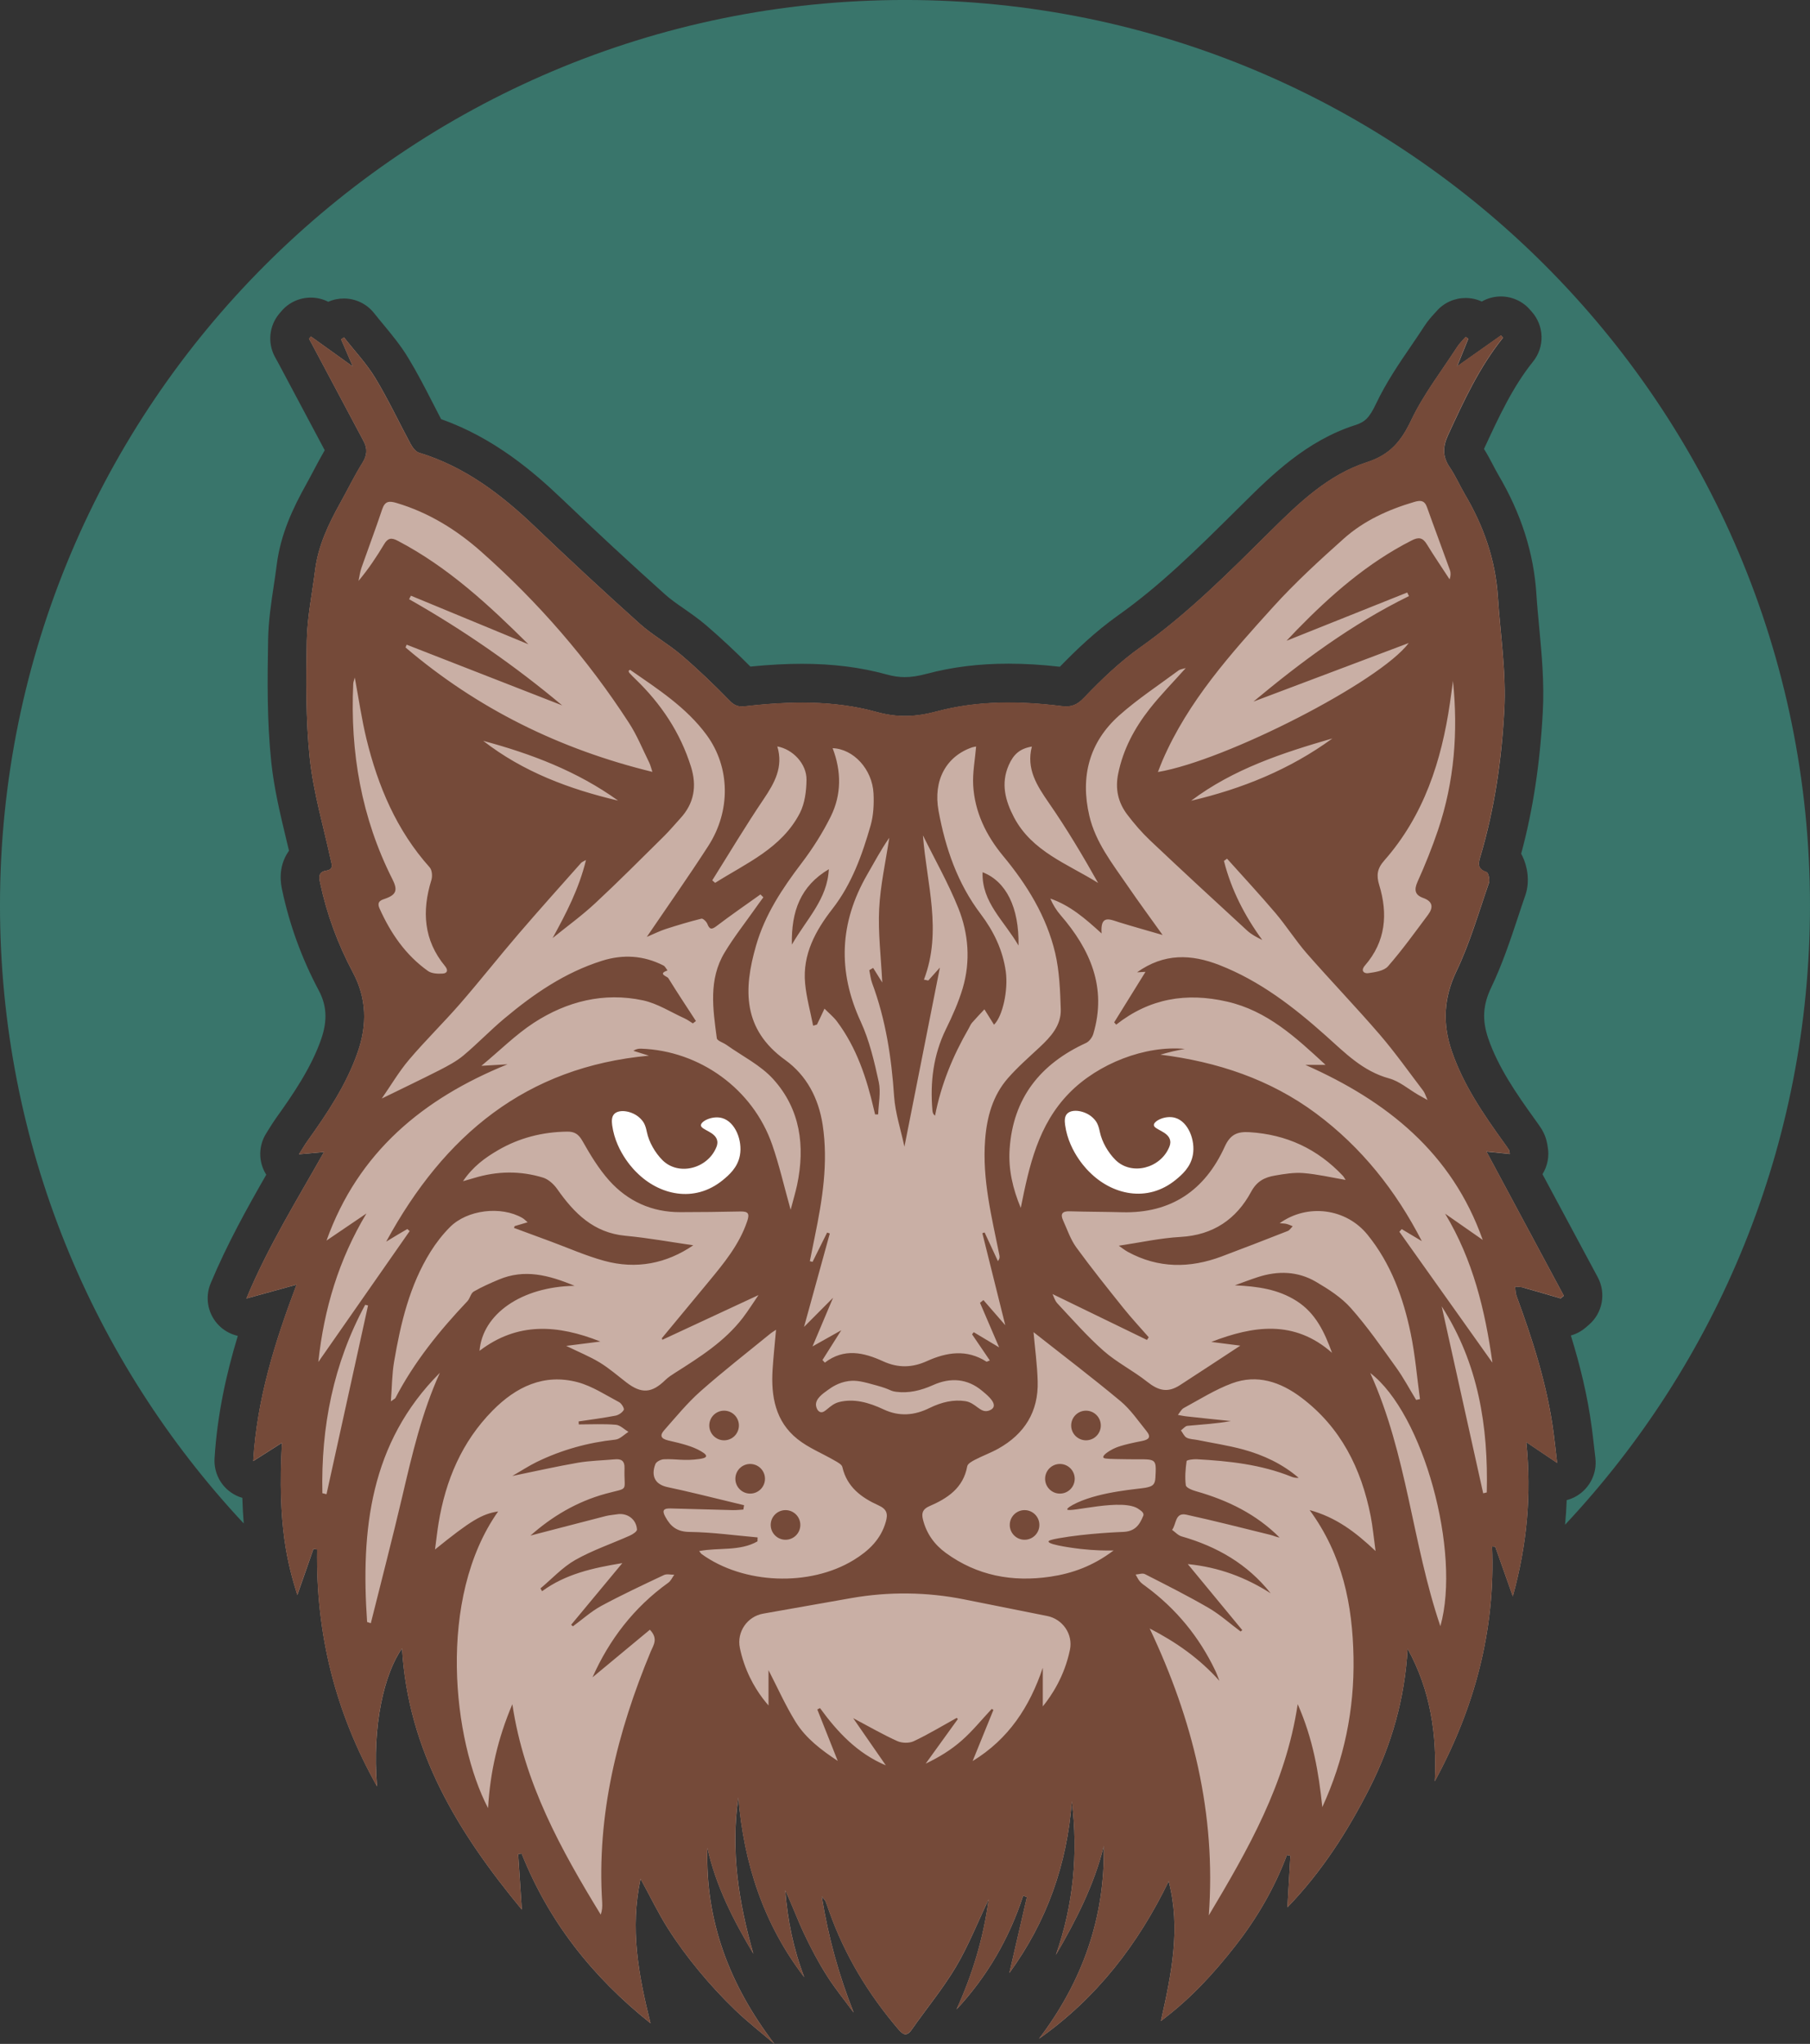 <?xml version="1.0" encoding="UTF-8"?>
<svg xmlns="http://www.w3.org/2000/svg" id="All_complimentary_colors_39756B" data-name="All complimentary colors #39756B" viewBox="146.15 118.74 424.07 478.67">
  <rect x="146.15" y="118.74" width="424.07" height="478.67" fill="#333333" stroke="none"/>
  <defs>
    <style>
      .cls-1 {
        fill: #754a39;
      }

      .cls-2 {
        fill: #39756b;
      }

      .cls-3 {
        fill: #fff;
      }

      .cls-4 {
        fill: #c9afa5;
      }
    </style>
  </defs>
  <g id="_Logo_Full_Color" data-name="&amp;lt;Logo&amp;gt; Full Color">
    <path id="_Path_SMK_-_C9AFA5" data-name="&amp;lt;Path&amp;gt; SMK - #C9AFA5" class="cls-4" d="M503.14,420.29c-.64-.18-1.34-.16-2.01-.24.1.72.07,1.5.32,2.17,3.86,10.44,7.23,21.02,8.7,32.12.28,2.12.5,4.25.82,7-2.62-1.76-4.72-3.18-7.22-4.86,1.26,12.34.16,24.06-3.16,36.11-1.48-4.2-2.81-7.91-4.12-11.63-.24-.03-.5-.05-.74-.06.81,19.66-4.11,37.86-13.42,54.99.53-10.9-1-21.31-6.37-31.02-.64,11.57-3.72,22.41-8.9,32.62-5.12,10.1-11.19,19.59-19.26,27.94.24-4.14.47-8.11.7-12.06-.26-.07-.52-.14-.8-.22-2.92,7.75-7.02,14.8-12.09,21.28-5.05,6.46-10.56,12.48-17.45,17.61,2.45-10.92,4.71-21.67,1.82-32.72-7.18,14.79-16.87,27.34-30.37,36.87,10.14-13.36,15.47-28.3,15.17-45.14-2.26,9.16-6.52,17.43-11.22,25.51,4.11-11.71,5.24-23.69,3.73-35.99-1.1,14.76-5.83,28.14-14.63,40.23,1.4-6.09,2.76-11.94,4.11-17.78-.29-.1-.58-.2-.88-.31-3.27,10.02-8.43,18.9-15.61,26.62,3.72-8.18,6.31-16.67,7.52-25.76-2.6,5.44-4.73,10.86-7.67,15.81-3.05,5.13-6.91,9.76-10.34,14.68-1.22,1.75-2.07,1.17-3.16-.1-7.02-8.22-12.52-17.3-16.15-27.5-.29-.82-.57-1.65-.89-2.45-.09-.22-.3-.39-.89-1.13,1.57,9.72,4.03,18.5,7.48,27.2-2.14-2.91-4.43-5.7-6.34-8.74-1.95-3.08-3.66-6.33-5.22-9.62-1.59-3.36-2.87-6.88-4.47-10.28.53,6.97,1.92,13.76,4.45,20.34-9.54-12.43-14.16-26.63-15.44-42.1-1.83,12.48.07,24.59,3.51,36.6-4.64-7.8-8.77-15.81-10.76-24.77-.53,17.26,5.28,32.25,15.71,45.9-3.09-2.65-6.33-5.16-9.25-7.98-3-2.89-5.85-5.97-8.5-9.19-2.6-3.14-5.04-6.44-7.22-9.88-2.22-3.49-4.02-7.24-6.4-11.61-2.5,11.7-.52,22.4,2.33,33.83-13.78-11.01-23.88-23.92-30.2-39.76-.27.05-.54.1-.81.15.27,4.09.54,8.18.86,12.99-15.01-18.14-26.63-37.12-28.07-61.15-4.09,5.72-7.08,18.04-5.85,32.29-9.84-17.47-14.35-35.85-14.04-55.49-.29-.04-.58-.07-.86-.11-1.26,3.59-2.52,7.19-3.78,10.79-2.23-7.21-4.69-16.13-3.6-35.65-2.24,1.42-4.28,2.72-6.73,4.28.88-14.58,5.06-27.83,10.15-41.32-4.11,1.13-7.66,2.11-11.75,3.24,5.1-12.22,11.79-22.96,18.18-34.3-2.05.18-3.66.33-5.86.52.85-1.33,1.38-2.25,2-3.12,4.66-6.52,9.12-13.16,11.77-20.81,2.22-6.38,2.11-12.56-1.14-18.66-3.53-6.62-6.12-13.64-7.68-21-.31-1.45-.36-2.55,1.48-2.84,1.74-.28,1.25-1.41,1-2.57-1.72-7.89-4.05-15.72-4.9-23.7-.96-9.12-.87-18.4-.7-27.59.11-5.49,1.25-10.97,1.94-16.45.71-5.73,3.13-10.81,5.89-15.77,1.74-3.11,3.29-6.34,5.18-9.36,1.11-1.76,1.26-3.32.33-5.08-4.04-7.58-8.07-15.17-12.11-22.74-.24-.43-.48-.86-.71-1.29.15-.18.3-.35.45-.53,3.15,2.25,6.29,4.52,9.82,7.04-1.01-2.35-1.88-4.36-2.75-6.37.23-.15.45-.31.68-.46,2.47,3.16,5.28,6.12,7.34,9.53,3.01,4.96,5.48,10.25,8.24,15.38.45.82,1.18,1.85,1.98,2.09,10.71,3.25,19.27,9.77,27.22,17.37,8.04,7.68,16.2,15.25,24.48,22.67,3.02,2.71,6.69,4.72,9.78,7.37,3.95,3.38,7.72,6.99,11.34,10.71,1.15,1.18,2.09,1.44,3.58,1.28,10.33-1.18,20.76-1.45,30.81,1.33,5,1.38,9.27,1.17,14.14-.14,9.57-2.55,19.44-2.44,29.25-1.23,2.27.28,3.59-.24,5.28-2.02,4.06-4.24,8.39-8.39,13.17-11.77,11.23-7.95,20.81-17.65,30.52-27.25,6.63-6.57,13.48-13.16,22.52-16.07,5.44-1.76,8.05-4.92,10.39-9.85,2.88-6.05,7.09-11.48,10.77-17.16.55-.86,1.32-1.57,1.99-2.35.2.14.41.28.62.42-.81,2.01-1.63,4.01-2.62,6.48,3.69-2.61,6.99-4.92,10.28-7.25.15.18.31.36.47.54-5.56,6.9-9.2,14.84-12.87,22.79-1.25,2.71-1.35,5,.36,7.52,1.37,2,2.34,4.27,3.57,6.36,4.39,7.45,7.18,15.31,7.74,24.07.58,8.86,1.99,17.64,1.49,26.6-.62,11.51-2.25,22.81-5.51,33.87-.49,1.67-1.04,3.15,1.35,3.92.44.14.82,1.82.57,2.56-2.42,6.96-4.46,14.11-7.63,20.71-3.01,6.3-3.24,12.31-1.09,18.64,2.71,7.92,7.38,14.74,12.22,21.46.4.56.81,1.11,1.19,1.7.12.2.1.48.2.96-1.82-.19-3.5-.36-5.47-.56,6.13,11.41,12.12,22.58,18.12,33.76-.24.21-.49.43-.73.63-2.89-.84-5.76-1.7-8.65-2.5Z"></path>
    <g id="_eyes_" data-name="&amp;lt;eyes&amp;gt;">
      <ellipse id="eye_R" data-name="eye R" class="cls-3" cx="411.19" cy="385.8" rx="18" ry="13.5"></ellipse>
      <ellipse id="eye_L" data-name="eye L" class="cls-3" cx="305.19" cy="385.8" rx="18" ry="13.5"></ellipse>
    </g>
    <g id="_Group_SMK_-_754A39" data-name="&amp;lt;Group&amp;gt; SMK - #754A39">
      <path class="cls-1" d="M511.79,422.79c.24-.21.49-.43.73-.63-6-11.18-11.99-22.35-18.11-33.76,1.96.2,3.64.37,5.46.56-.1-.48-.08-.76-.2-.96-.37-.59-.78-1.14-1.18-1.7-4.84-6.71-9.51-13.54-12.22-21.46-2.15-6.33-1.93-12.34,1.09-18.64,3.16-6.6,5.21-13.75,7.62-20.71.26-.75-.12-2.42-.57-2.56-2.38-.77-1.83-2.26-1.34-3.92,3.25-11.06,4.88-22.36,5.51-33.88.5-8.95-.92-17.73-1.5-26.59-.56-8.76-3.34-16.63-7.73-24.07-1.23-2.1-2.21-4.37-3.58-6.37-1.71-2.51-1.61-4.8-.36-7.52,3.67-7.94,7.31-15.89,12.87-22.78-.16-.19-.32-.37-.47-.55-3.3,2.33-6.59,4.65-10.28,7.25.99-2.47,1.81-4.47,2.62-6.48-.21-.13-.41-.28-.61-.41-.67.77-1.44,1.49-1.99,2.35-3.68,5.67-7.9,11.1-10.77,17.16-2.34,4.92-4.95,8.09-10.39,9.84-9.04,2.92-15.89,9.51-22.53,16.08-9.7,9.6-19.28,19.3-30.51,27.24-4.78,3.39-9.11,7.53-13.17,11.78-1.69,1.77-3.01,2.3-5.28,2.02-9.81-1.22-19.68-1.33-29.25,1.23-4.88,1.31-9.15,1.53-14.15.14-10.04-2.78-20.47-2.51-30.8-1.33-1.5.16-2.44-.1-3.59-1.28-3.62-3.72-7.39-7.33-11.34-10.71-3.09-2.64-6.76-4.65-9.78-7.37-8.28-7.42-16.44-14.98-24.48-22.67-7.95-7.59-16.5-14.11-27.22-17.36-.8-.25-1.53-1.27-1.98-2.09-2.77-5.13-5.23-10.42-8.25-15.38-2.06-3.41-4.86-6.37-7.33-9.53-.23.16-.46.31-.68.46.87,2.01,1.73,4.02,2.75,6.37-3.53-2.52-6.67-4.78-9.82-7.04-.16.19-.3.36-.45.54.23.43.48.86.71,1.29,4.04,7.58,8.07,15.16,12.11,22.74.93,1.76.79,3.32-.33,5.08-1.89,3.01-3.44,6.25-5.17,9.36-2.76,4.96-5.19,10.04-5.89,15.77-.69,5.49-1.83,10.96-1.94,16.45-.17,9.2-.26,18.47.7,27.6.85,7.98,3.17,15.81,4.89,23.7.26,1.16.74,2.29-.99,2.57-1.85.29-1.8,1.39-1.49,2.84,1.57,7.37,4.16,14.38,7.69,21,3.24,6.1,3.35,12.28,1.14,18.66-2.66,7.65-7.12,14.29-11.78,20.81-.61.87-1.15,1.79-2,3.12,2.21-.2,3.81-.34,5.87-.52-6.39,11.34-13.08,22.08-18.18,34.3,4.09-1.14,7.63-2.11,11.74-3.24-5.09,13.49-9.27,26.74-10.15,41.32,2.45-1.56,4.5-2.86,6.73-4.28-1.08,19.52,1.38,28.43,3.6,35.64,1.26-3.59,2.53-7.19,3.79-10.78.28.03.57.07.86.1-.32,19.64,4.19,38.02,14.03,55.5-1.22-14.26,1.77-26.57,5.86-32.29,1.44,24.02,13.06,43.01,28.07,61.15-.32-4.81-.59-8.9-.86-12.99.27-.05.54-.1.81-.15,6.32,15.83,16.42,28.74,30.2,39.75-2.85-11.43-4.83-22.13-2.33-33.83,2.38,4.37,4.18,8.12,6.4,11.61,2.18,3.44,4.62,6.75,7.22,9.89,2.65,3.21,5.5,6.29,8.5,9.18,2.92,2.83,6.15,5.33,9.24,7.98-10.42-13.64-16.24-28.64-15.71-45.9,1.99,8.96,6.12,16.97,10.76,24.77-3.44-12.01-5.34-24.11-3.51-36.59,1.28,15.46,5.9,29.66,15.44,42.09-2.53-6.57-3.92-13.37-4.45-20.34,1.6,3.4,2.88,6.92,4.47,10.28,1.56,3.3,3.28,6.54,5.22,9.62,1.92,3.04,4.21,5.84,6.34,8.74-3.44-8.7-5.9-17.48-7.47-27.2.59.74.8.91.89,1.13.31.81.59,1.63.88,2.45,3.63,10.2,9.13,19.29,16.16,27.51,1.08,1.26,1.93,1.84,3.16.1,3.43-4.92,7.29-9.55,10.34-14.68,2.94-4.95,5.08-10.37,7.67-15.81-1.21,9.09-3.8,17.58-7.52,25.76,7.19-7.71,12.35-16.6,15.61-26.61.3.1.59.2.88.3-1.35,5.85-2.7,11.7-4.11,17.79,8.81-12.1,13.53-25.48,14.64-40.24,1.51,12.3.38,24.28-3.73,35.99,4.7-8.08,8.96-16.35,11.22-25.51.3,16.84-5.03,31.78-15.17,45.14,13.5-9.53,23.2-22.08,30.37-36.87,2.9,11.05.64,21.8-1.82,32.73,6.89-5.13,12.4-11.15,17.45-17.61,5.07-6.49,9.17-13.54,12.09-21.29.27.07.54.15.8.22-.23,3.95-.45,7.92-.7,12.06,8.06-8.34,14.14-17.84,19.26-27.94,5.18-10.2,8.25-21.04,8.9-32.61,5.37,9.71,6.9,20.13,6.37,31.02,9.31-17.12,14.22-35.32,13.42-54.98.24.01.49.03.74.06,1.31,3.72,2.63,7.43,4.12,11.63,3.32-12.05,4.41-23.77,3.16-36.11,2.49,1.68,4.6,3.1,7.22,4.86-.33-2.75-.55-4.89-.83-7-1.46-11.1-4.84-21.68-8.69-32.12-.25-.67-.22-1.45-.32-2.17.67.07,1.37.05,2.01.23,2.89.8,5.76,1.66,8.65,2.5ZM483.07,313.13c-1.39,4.1-3.01,8.15-4.79,12.09-.89,1.97-.59,3.14,1.33,3.82,2.31.84,2.37,2.27,1.11,3.95-3.05,4.08-6.03,8.23-9.37,12.05-.95,1.09-3.03,1.38-4.65,1.61-.85.13-1.9-.48-.74-1.81,4.85-5.59,5.41-12.04,3.33-18.83-.69-2.29-.49-3.85,1.19-5.75,9.29-10.55,13.41-23.32,15.39-36.94.26-1.72.47-3.42.7-5.13,1.23,11.91.33,23.6-3.5,34.94ZM444.48,260.83c5.12-5.65,10.79-10.84,16.49-15.93,4.72-4.22,10.45-6.82,16.53-8.61,1.49-.44,2.44-.37,3.01,1.3,1.74,4.9,3.59,9.76,5.34,14.65.24.66.2,1.41-.07,2.18-1.78-2.73-3.63-5.44-5.33-8.22-.97-1.57-1.91-1.74-3.58-.88-10.3,5.24-18.84,12.71-26.84,20.9-.97,1-1.91,2.01-2.45,2.58,9.11-3.64,18.69-7.47,28.27-11.3.14.28.28.56.41.84-13.48,6.6-25.38,15.49-36.44,24.71,11.71-4.41,23.86-8.99,36.39-13.72-6.79,9.07-42.84,27.53-58.77,30.21.41-1.02.71-1.86,1.07-2.69,6.01-13.91,15.99-25,25.97-36.02ZM458.32,291.68c-9.97,7.27-21.15,11.79-33.1,14.59,9.88-7.43,21.4-11.21,33.1-14.59ZM382.49,297.93c1.14-2.58,2.62-3.87,5.42-4.35-1.36,5.22,1.17,9.12,3.95,13.15,4.18,6.02,7.94,12.34,11.57,18.79-7.16-4.47-15.48-7.34-19.71-15.37-2.03-3.88-3.13-7.89-1.23-12.22ZM341.23,293.96c4.89.17,9.29,4.94,9.58,10.59.12,2.48,0,5.11-.67,7.47-2,6.94-4.4,13.71-8.95,19.56-3.96,5.08-7.04,10.68-6.41,17.44.3,3.32,1.23,6.58,1.88,9.93.67-.21.89-.21.92-.31.6-1.22,1.17-2.45,1.74-3.68,1,1.02,2.13,1.92,2.96,3.04,4.57,6.12,6.91,13.2,8.61,20.53.1.4.19.8.29,1.2.23,0,.48-.01.72-.01.08-2.53.66-5.17.14-7.58-1.05-4.79-2.18-9.69-4.22-14.12-5.47-11.84-4.97-23.18,1.47-34.39,1.67-2.89,3.23-5.84,5.21-8.69-.83,5.56-2.09,11.1-2.37,16.68-.27,5.53.42,11.12.73,17.22-.78-1.24-1.46-2.32-2.14-3.42-.29.18-.6.36-.9.53.22,1.02.31,2.08.67,3.04,3.18,8.55,4.53,17.41,5.14,26.49.27,3.93,1.57,7.8,2.42,11.8,2.81-14.17,5.59-28.16,8.31-41.94-.74.83-1.74,1.94-2.72,3.03-.35-.07-.68-.13-1.02-.2,4.34-11.39.63-22.46-.23-33.79,2.8,5.68,5.95,11.21,8.3,17.06,2.39,5.98,2.88,12.4,1.03,18.69-.98,3.31-2.41,6.51-3.94,9.62-2.96,6.05-3.74,12.42-3.17,19.03.01.25.08.52.18.76.05.14.21.24.43.5,1.42-7.35,4.2-14.06,7.88-20.42.26-.45.45-.96.78-1.35.93-1.07,1.93-2.1,2.91-3.15.76,1.21,1.52,2.43,2.25,3.6,2.03-1.98,3.35-8.09,2.76-12.44-.7-5.06-2.85-9.47-5.87-13.47-5.45-7.18-8.27-15.43-9.88-24.15-1.32-7.17,1.79-12.81,7.88-14.9.31-.1.63-.13.92-.19-.26,3.09-.85,6.1-.69,9.07.36,6.28,3.02,11.73,7,16.54,5.62,6.77,10.19,14.17,12.22,22.78.99,4.26,1.16,8.76,1.3,13.16.11,3.75-2.31,6.41-4.92,8.85-2.54,2.37-5.17,4.66-7.45,7.26-3.57,4.08-4.94,9.09-5.35,14.42-.72,9.26,1.55,18.13,3.35,27.08.07.38.1.77-.36,1.35-1.04-2.23-2.08-4.47-3.11-6.7-.18.05-.36.11-.53.17,1.77,7.1,3.54,14.21,5.37,21.55-1.78-2.06-3.45-3.97-5.12-5.89-.27.21-.54.42-.8.64,1.41,3.29,2.83,6.59,4.48,10.44-2.41-1.44-4.19-2.51-5.95-3.56-.14.17-.26.34-.39.5,1.37,2.02,2.74,4.04,4.16,6.12-.49.18-.71.33-.79.28-4.63-2.96-9.31-2.22-13.94-.13-3.47,1.57-6.77,1.65-10.29.04-4.49-2.05-9.1-3.15-13.64.32-.18-.2-.36-.41-.55-.61,1.36-2.14,2.71-4.28,4.4-6.97-2.4,1.35-4.37,2.45-6.73,3.78,1.59-3.79,3.05-7.23,4.81-11.39-2.52,2.53-4.49,4.52-6.8,6.83,2.11-7.64,4.08-14.77,6.04-21.89-.21-.06-.42-.13-.63-.21-1.13,2.29-2.27,4.57-3.41,6.86-.2-.06-.42-.1-.64-.16.39-1.93.77-3.85,1.17-5.78,1.77-8.63,3.18-17.24,1.84-26.12-.96-6.3-3.79-11.62-8.77-15.21-9.98-7.19-9.82-16.49-6.84-26.8,2.09-7.26,6.14-13.35,10.64-19.27,2.61-3.43,4.97-7.14,6.88-11,2.52-5.11,2.49-10.56.42-15.96ZM377.67,449.15c-1.9.51-2.9-1.89-5.35-2.27-2.74-.42-5.53.2-8.4,1.61-3.49,1.73-7.06,2.06-10.76.32-3.47-1.64-6.96-2.58-10.38-1.73-2.37.59-3.36,2.86-4.54,2.32-.6-.28-.87-1.05-.91-1.56-.12-1.51,1.53-2.68,2.78-3.57.88-.63,2.46-1.76,4.84-2.09,1.88-.26,3.48.16,6.59,1.03,3.47.96,3.03,1.28,4.58,1.48,2.89.38,5.74-.27,8.66-1.58,4.03-1.81,8.02-1.55,11.48,1.36.81.68,3.13,2.47,2.68,3.74-.23.66-1.12.9-1.27.94ZM325.07,305.89c2.57-3.81,4.65-7.53,3.2-12.34,3.66.67,6.89,4.09,6.84,7.82-.03,2.61-.39,5.5-1.55,7.77-4.27,8.27-12.56,11.74-19.86,16.36-.22-.2-.44-.4-.67-.59,3.99-6.36,7.84-12.81,12.04-19.02ZM230.83,251.73c1.61-4.59,3.33-9.13,4.87-13.74.65-1.94,1.67-1.96,3.35-1.46,7.58,2.25,14.14,6.33,19.96,11.51,13.28,11.77,24.84,25.09,34.49,39.98,1.89,2.9,3.2,6.16,4.74,9.28.33.67.49,1.43.76,2.21-21.66-5.28-40.98-14.78-57.84-29.14.09-.21.18-.43.27-.65,12.31,4.8,24.62,9.6,36.44,14.22-10.88-9.12-22.97-17.57-35.87-24.87.15-.28.28-.55.43-.82,9.24,3.82,18.48,7.64,27.51,11.37-9.16-9.09-18.78-18.06-30.64-24.25-1.43-.76-2.29-.63-3.14.8-1.77,2.95-3.67,5.82-6.01,8.61.22-1.01.34-2.07.68-3.05ZM290.97,306.24c-11.44-2.69-22.25-6.73-31.61-14,11.27,3.03,22.06,7.13,31.61,14ZM228.91,278.91c0-.38.17-.74.36-1.5.95,5.08,1.62,9.78,2.73,14.36,2.71,11.1,7.06,21.43,14.82,30.1.56.62.68,2.08.4,2.97-2.25,7.26-1.83,14.07,3.19,20.15.87,1.06.46,1.71-.58,1.76-1.13.07-2.55,0-3.41-.61-5.24-3.72-8.74-8.84-11.35-14.65-.8-1.78.62-2.01,1.51-2.35,2.52-.93,2.74-2.07,1.49-4.53-7.25-14.36-9.9-29.71-9.16-45.7ZM232,402.93c-3.12,2.11-6.23,4.23-9.35,6.34,7.41-20.69,22.63-33.27,42.41-41.28-1.87.11-3.75.22-6.13.36,4.37-3.61,8.03-7.3,12.28-10.07,7.75-5.04,16.42-7.22,25.6-5.26,3.39.73,6.51,2.76,9.73,4.22.68.31,1.3.78,1.94,1.17.24-.18.49-.36.72-.55-2.17-3.34-4.38-6.66-6.47-10.05-.26-.41-2.58-.99-.19-1.79-.31-.4-.55-.96-.96-1.17-4.64-2.36-9.44-2.66-14.39-1.1-8.68,2.73-16.01,7.76-22.88,13.52-3.3,2.76-6.29,5.9-9.6,8.67-1.66,1.38-3.66,2.43-5.6,3.43-4.37,2.22-8.79,4.32-13.52,6.64,2.18-3.14,4.05-6.33,6.4-9.1,3.83-4.51,8.07-8.65,11.95-13.1,4.67-5.37,9.07-10.97,13.71-16.37,4.81-5.6,9.74-11.09,14.64-16.61.2-.23.53-.33,1.15-.68-1.64,6.74-4.62,12.44-7.82,18.28,3.33-2.7,6.82-5.22,9.96-8.14,5.47-5.08,10.75-10.4,16.07-15.65,1.36-1.34,2.59-2.82,3.88-4.23,3.27-3.53,3.92-7.6,2.51-12.11-2.5-7.99-6.99-14.71-12.98-20.49-.5-.48-.99-.97-1.46-1.49-.1-.11-.12-.31-.18-.46.12-.09.31-.28.35-.26,6.49,4.51,13.2,8.8,17.96,15.3,5.48,7.49,5.69,17.7.37,25.95-4.52,7.01-9.33,13.83-14.41,21.3,1.85-.78,3.12-1.42,4.45-1.85,2.76-.89,5.54-1.72,8.35-2.42.35-.08,1.16.67,1.37,1.2.54,1.37,1.02,1.41,2.19.52,3.35-2.55,6.83-4.94,10.26-7.39.22.22.46.44.69.67-.66.9-1.32,1.78-1.95,2.69-2.4,3.4-4.99,6.69-7.13,10.24-3.82,6.33-2.73,13.26-1.83,20.07.07.6,1.47,1.01,2.23,1.54,3.72,2.65,8.03,4.76,11.02,8.08,6.32,7.01,7.47,15.63,5.57,24.71-.39,1.83-.94,3.62-1.52,5.85-1.53-5.45-2.66-10.46-4.33-15.26-4.52-13.02-16.95-22-30.72-22.47-.57-.02-1.15.07-1.8.5,1.22.38,2.43.76,3.64,1.14-28.74,2.63-47.93,18.55-61.55,43.55,1.25-.77,2-1.22,2.76-1.67.72-.44,1.45-.85,2.19-1.28.18.16.37.32.55.48-7.13,10.22-14.27,20.44-21.4,30.66,1.32-12.4,4.8-24.01,11.27-34.78ZM258.5,435.1c.71-8.67,9.9-15.03,22.27-15.23-6.14-2.56-11.76-3.97-17.71-1.48-2.02.85-4.04,1.73-5.93,2.83-.69.41-.86,1.61-1.47,2.25-6.53,6.89-12.46,14.21-16.87,22.68-.07.13-.26.2-1.06.78.26-3.44.26-6.39.75-9.27,1.54-9.02,3.63-17.91,8.56-25.8,1.29-2.06,2.81-4.01,4.51-5.72,4.05-4.1,11.99-5.03,16.97-2.17.42.23.77.62,1.25,1.02-1.13.32-2.07.6-3.02.89-.04,0-.06.14-.17.43l8.61,3.18c4.14,1.53,8.21,3.34,12.46,4.51,7.62,2.1,14.67.64,20.93-3.62-5.09-.73-10.47-1.72-15.9-2.23-7.45-.7-12-5.27-15.97-10.93-.8-1.14-2.06-2.3-3.33-2.69-5.36-1.64-10.79-1.55-16.17.1-.65.2-1.3.38-2.58.74,2.35-3.47,5.19-5.5,8.19-7.25,4.97-2.9,10.41-4.28,16.19-4.36,1.75-.03,2.71.59,3.62,2.21,1.83,3.24,3.79,6.48,6.25,9.24,4.36,4.86,10,7.43,16.64,7.41,4.7-.01,9.39-.05,14.09-.16,1.87-.04,2.21.51,1.6,2.3-1.86,5.5-5.47,9.84-9.07,14.2-3.63,4.4-7.28,8.79-10.92,13.18.05.12.08.25.12.37,7.45-3.47,14.9-6.93,22.52-10.47-1.2,1.74-2.36,3.61-3.69,5.35-4.26,5.53-10.07,9.19-15.86,12.86-.78.5-1.59,1.02-2.25,1.66-3.2,3.13-5.6,3.3-9.14.59-2.06-1.58-4.04-3.32-6.26-4.67-2.34-1.42-4.93-2.46-7.85-3.89,2.73-.35,5.18-.66,8.01-1.02-10.03-3.97-19.42-4.62-28.32,2.18ZM314.2,385.94c-.37-2.18-3.86-2.57-3.83-3.68.03-.98,2.74-2.32,5.01-1.66,3.05.89,4.75,5.24,4.13,8.68-.52,2.93-2.64,4.7-3.98,5.81-6.75,5.53-15.02,3.46-20.21-1.77,0,0-4.84-4.42-5.74-11.05-.11-.88-.17-1.95.47-2.63,1.19-1.25,4.28-.71,5.99.91.88.84,1.3,1.5,1.67,3.32.49,2.37,1.95,4.87,3.68,6.6,3.78,3.71,10.48,1.95,12.55-2.95.13-.32.38-.88.26-1.58ZM221.68,468.44c-.34-15.54,2.57-30.35,10.03-44.12.22.04.45.1.67.15-3.24,14.74-6.48,29.47-9.73,44.2-.32-.07-.65-.15-.97-.23ZM233.03,498.89c-.29-.1-.59-.19-.87-.29-1.48-21.49.65-41.95,17.05-58.36-4.22,9.27-6.5,19.11-8.81,28.96-2.33,9.92-4.9,19.8-7.37,29.69ZM302.74,489.39c-8.11,5.81-13.89,13.43-17.77,22.17,4.35-3.61,8.89-7.39,13.44-11.15,2,2.09.87,3.55.21,5.09-7.83,18.83-12.69,38.24-11.38,58.84.05.9,0,1.81-.34,2.8-9.32-15.25-17.93-30.73-20.71-49.28-3.36,7.91-5.2,15.78-5.69,24.33-8.26-15.75-12.03-49.11,2.36-69.48-3.77.57-6.42,2.14-14.79,8.91.32-2.36.52-4.27.83-6.16,1.65-10.03,5.44-19.06,12.66-26.37,5.48-5.56,12.03-8.75,19.95-6.64,3.41.92,6.52,2.99,9.7,4.67.56.29,1.26,1.47,1.09,1.8-.35.64-1.22,1.22-1.96,1.36-2.86.55-5.75.92-8.62,1.35,0,.24.02.46.04.7,2.88,0,5.79-.16,8.67.08,1.02.08,1.98,1.08,2.96,1.67-1.02.63-1.99,1.7-3.06,1.81-6.47.69-12.63,2.41-18.46,5.25-1.76.86-3.41,1.95-5.68,3.26,5.6-1.15,10.46-2.25,15.36-3.1,2.81-.48,5.71-.53,8.56-.79,1.58-.16,2.42.29,2.36,2.12-.17,5.69,1.27,4.38-4.41,5.93-6.85,1.87-12.71,5.43-17.62,9.8,5.65-1.46,11.66-3.04,17.67-4.58.84-.21,1.72-.26,2.58-.4,2.39-.41,4.55,1.13,4.7,3.57.02.45-.99,1.12-1.65,1.41-4.27,1.91-8.75,3.42-12.8,5.71-3.01,1.71-5.46,4.41-8.17,6.67.14.22.26.44.39.65,5.5-4.02,11.84-5.44,18.8-6.58-4.21,5.07-8.1,9.75-11.99,14.44.14.12.27.24.41.36,2.2-1.6,4.26-3.48,6.63-4.77,4.81-2.59,9.76-4.91,14.7-7.24.66-.31,1.59-.06,2.41-.06-.45.62-.79,1.42-1.38,1.85ZM310.55,482.7c-.18-.14-.31-.36-.59-.71,4.66-.88,9.48.1,13.66-2.27,0-.31.02-.61.03-.93-5.3-.46-10.59-1.21-15.9-1.28-2.94-.02-4.45-1.22-5.71-3.53-.87-1.57-.37-2.01,1.21-1.97,4.86.14,9.73.27,14.59.39.82.02,1.64-.08,2.47-.13.05-.34.12-.68.17-1.02-8-1.95-14.05-3.43-17.5-4.14-.71-.15-2.52-.47-3.31-1.9-.52-.93-.53-2.16.04-3.61.23-.56,1.29-1.08,1.98-1.11,2.98-.13,4.73.45,8.35-.07.74-.11,1.47-.27,1.54-.64.04-.19-.09-.53-1.19-1.17-2.03-1.18-4.45-1.78-7.65-2.52-1.86-.43-2.01-1.24-.96-2.42,2.75-3.11,5.4-6.36,8.48-9.09,5.32-4.71,10.95-9.08,16.46-13.58.24-.2.53-.36,1.25-.84-.3,3.42-.62,6.38-.81,9.34-.39,6.25.66,12.14,5.83,16.26,2.59,2.07,5.82,3.35,8.74,5.05.68.39,1.65.89,1.78,1.51,1.07,4.68,4.49,7.17,8.44,8.95,2.04.92,2.26,2.04,1.74,3.86-1.17,4.14-4.03,6.82-7.53,8.96-10.3,6.3-25.82,5.68-35.61-1.39ZM396.83,505.11s-.01.06-.02.08c-1.3,6.22-4.31,10.67-6.34,13.18v-9.05c-3.07,9.12-7.98,16.68-16.44,21.85,1.67-4.12,3.27-8.05,4.87-11.98-.22-.13-.17-.11-.39-.24-2.33,2.48-4.48,5.17-7.03,7.4-2.48,2.2-5.37,3.96-8.45,5.42,2.51-3.48,5.02-6.96,7.53-10.43-.14-.16-.11-.13-.25-.29-3.35,1.85-6.63,3.85-10.08,5.47-1.06.5-2.75.46-3.85-.03-3.29-1.48-6.43-3.3-10.34-5.37,2.72,3.93,5.11,7.37,7.66,11.06-6.72-2.84-11.34-7.81-15.43-13.42-.22.11-.42.22-.63.32,1.55,3.93,3.12,7.86,4.79,12.06-3.81-2.54-7.47-5.26-9.88-9.16-2.4-3.88-4.27-8.09-6.34-12.1v8.27c-1.65-1.88-4.12-5.19-5.74-9.92-.42-1.23-.74-2.42-.97-3.54-.78-3.75,1.71-7.39,5.47-8.05l20.63-3.64c8.77-1.54,17.75-1.44,26.48.31,6.47,1.29,12.94,2.59,19.41,3.88,3.66.73,6.1,4.28,5.34,7.92ZM407.06,481.85c-4.81,3.62-9.62,5.37-14.83,6.14-8.88,1.31-17.15-.22-24.5-5.58-2.68-1.96-4.53-4.55-5.34-7.81-.36-1.45-.1-2.41,1.46-3.1,4.27-1.84,8-4.26,8.92-9.38.12-.62,1.15-1.17,1.86-1.54,1.78-.92,3.68-1.61,5.42-2.58,6.14-3.43,9.42-8.66,9.22-15.76-.11-3.96-.66-7.9-.97-11.52,6.81,5.37,13.72,10.61,20.38,16.16,2.35,1.96,4.14,4.61,6.1,7.03,1.11,1.37.59,1.98-1.11,2.31-4.87.94-6.11,1.54-6.76,1.87-1.01.51-2.42,1.44-2.26,1.95.08.27.58.35,2.89.4,1.67.03,4.08.07,5.22.06,4.33-.03,4.33.05,4.09,4.35-.09,1.69-.78,2.01-2.33,2.31-1.65.32-10.15.82-15.98,3.49-1.61.74-2.42,1.35-2.34,1.59.31.88,13.2-2.83,16.8-.03.23.18,1.32.76,1.01,1.51-.87,2.14-1.93,3.72-4.85,3.79,0,0-8.35.29-15.02,1.49-1.76.32-2.31.53-2.32.76-.03.85,7.09,1.68,7.51,1.73,3.27.37,5.97.4,7.73.36ZM409.32,425.04c-3.74-4.67-7.49-9.35-11.01-14.18-1.35-1.86-2.11-4.17-3.08-6.3-.71-1.55-.18-2.2,1.56-2.14,4.09.12,8.18.11,12.26.22,11.51.3,19.42-5.16,24.06-15.39,1.3-2.84,2.93-3.53,5.78-3.36,8.67.53,15.94,3.91,21.88,10.21.23.25.38.56.65.97-3.42-.59-6.62-1.34-9.85-1.6-2.21-.18-4.5.19-6.72.58-2.36.4-4.21,1.28-5.57,3.8-3.47,6.43-8.9,10.14-16.53,10.57-4.74.26-9.43,1.31-14.47,2.06.71.49,1.38,1.04,2.13,1.45,7.13,3.87,14.47,3.86,21.92,1.08,5.2-1.95,10.38-3.96,15.55-5.99.45-.19.76-.73,1.14-1.1-.47-.19-.94-.42-1.43-.54-.45-.12-.93-.1-1.62-.17,6.52-4.66,15.54-3.5,20.56,2.67,5.51,6.77,8.41,14.8,10.15,23.21,1.04,5.03,1.46,10.2,2.16,15.31-.3.06-.6.13-.9.19-1.55-2.54-2.95-5.19-4.68-7.59-3.41-4.74-6.74-9.55-10.59-13.89-2.23-2.52-5.26-4.46-8.2-6.18-4.26-2.5-8.93-2.62-13.61-1.1-1.73.56-3.42,1.21-5.39,1.92,5.25.24,10.14.9,14.49,3.69,4.43,2.83,6.51,7.25,8.27,12.12-8.85-7.8-18.45-6.35-28.28-2.55,2.46.31,4.91.63,6.8.87-4.54,2.97-9.34,6.15-14.16,9.26-2.85,1.83-4.98,1.33-7.69-.82-3.25-2.58-7.07-4.48-10.17-7.21-3.87-3.41-7.29-7.33-10.82-11.1-.65-.69-.91-1.73-1.16-2.21,7.29,3.54,14.71,7.14,22.12,10.74.14-.2.28-.41.42-.62-2-2.29-4.07-4.51-5.97-6.88ZM420.32,385.88c-.37-2.19-3.87-2.58-3.83-3.69.03-.97,2.74-2.32,5-1.66,3.06.89,4.76,5.25,4.14,8.68-.52,2.94-2.64,4.7-3.98,5.81-6.75,5.53-15.02,3.46-20.21-1.77,0,0-4.84-4.41-5.74-11.04-.12-.89-.18-1.96.47-2.64,1.18-1.25,4.28-.71,5.99.91.88.84,1.29,1.5,1.67,3.32.49,2.37,1.95,4.88,3.68,6.6,3.78,3.72,10.48,1.95,12.55-2.95.13-.31.38-.88.26-1.57ZM452.99,472.39c7.74,10.58,10.05,22.21,10.28,34.52.21,12.25-2.19,23.88-7.31,35.04-.84-8.07-2.17-15.96-5.77-24.11-2.78,18.67-11.64,34.06-20.83,49.47,1.76-23.74-3.75-45.9-13.85-67.19,6.2,3.19,11.67,7.03,16.34,12.26-.32-.8-.59-1.61-.96-2.38-3.78-7.93-9.19-14.5-16.26-19.72-.49-.36-1.01-.7-1.4-1.16-.42-.48-.68-1.08-1.01-1.63.73-.05,1.62-.39,2.18-.1,5.02,2.56,10.06,5.09,14.93,7.92,2.66,1.55,4.99,3.66,7.48,5.51.14-.1.27-.2.4-.31-4.14-5.02-8.29-10.06-12.77-15.47,7.34.73,13.6,3.13,19.42,6.84-5.44-6.88-12.59-10.96-20.87-13.33-.82-.23-1.49-1-2.23-1.53,1.02-1.28.66-4.14,3.32-3.56,6.59,1.44,13.13,3.12,19.69,4.73.73.18,1.41.52,2.18.63-5.48-5.49-12.18-8.74-19.53-10.83-.91-.25-2.36-.82-2.44-1.41-.25-1.85-.08-3.79.18-5.66.04-.27,1.55-.48,2.36-.44,7.56.42,15.06,1.22,22.19,4.09.52.21,1.08.32,1.71.27-3.81-3.27-8.27-5.35-13.03-6.65-3.51-.95-7.13-1.49-10.7-2.22-.85-.17-1.79-.15-2.53-.54-.58-.32-.89-1.11-1.33-1.7.51-.37.99-1.01,1.52-1.07,3.36-.31,6.74-.5,10.19-1.12-3.42-.35-6.84-.7-10.26-1.08-.72-.07-1.44-.23-2.16-.36.45-.55.8-1.3,1.39-1.62,3.71-2.01,7.34-4.31,11.27-5.77,5.93-2.21,11.42-.32,16.28,3.35,9.23,6.96,14.02,16.6,16.22,27.7.48,2.43.7,4.92,1.15,8.22-4.75-4.48-9.25-7.89-15.44-9.59ZM483.62,499.58c-6.6-19.39-7.77-40.19-16.43-59.29,12.44,9.49,21.31,41.96,16.43,59.29ZM494.49,468.26c-.28.07-.55.14-.84.2-3.24-14.59-6.48-29.18-9.72-43.78,8.59,13.34,10.94,28.14,10.56,43.58ZM474.01,407.21c.18-.2.37-.41.55-.62,1.57.94,3.14,1.87,4.71,2.81-6.07-11.82-14.14-21.99-24.78-29.9-10.79-8.01-23.15-12.09-36.47-13.77.95-.25,1.9-.53,2.86-.76.93-.22,1.87-.38,2.87-.58-9.24-.87-20.27,3.39-27.06,10.31-7.33,7.47-9.41,17.1-11.38,26.92-1.86-4.45-2.94-9.02-2.61-13.78.8-11.96,7.21-19.95,17.91-24.85.74-.35,1.45-1.3,1.7-2.13,3.21-10.83-.7-19.74-7.67-27.8-.98-1.13-1.78-2.41-2.41-3.88,4.6,1.58,8.15,4.64,12.02,8.17-.35-4.51,1.96-3.29,4.1-2.62,3.35,1.03,6.72,1.97,10.19,2.98-2.7-3.79-5.57-7.67-8.3-11.66-3.51-5.12-7.43-10.07-8.87-16.28-2.13-9.12-.04-17.21,7.01-23.49,4.33-3.85,9.23-7.06,13.9-10.53.36-.27.9-.31,1.69-.56-3.03,3.4-5.95,6.35-8.5,9.6-3.51,4.48-6.17,9.42-7.33,15.11-.75,3.59-.03,6.77,2.11,9.6,1.62,2.13,3.4,4.2,5.34,6.04,7.52,7.11,15.12,14.12,22.73,21.11,1,.93,2.26,1.58,3.57,2.23-4.13-5.67-7.27-11.76-8.98-18.52.25-.17.48-.34.73-.52,3.8,4.24,7.68,8.42,11.36,12.75,2.58,3.05,4.73,6.47,7.36,9.48,5.6,6.39,11.51,12.53,17.06,18.97,3.62,4.21,6.83,8.76,10.2,13.18.33.43.48,1.01.99,2.14-1.13-.63-1.68-.93-2.22-1.24-2.26-1.32-4.36-3.16-6.78-3.82-6.22-1.7-10.38-6.04-14.94-10.1-7.46-6.65-15.34-12.74-24.8-16.44-6.63-2.59-12.98-2.83-19.32,1.69.82-.05,1.39-.08,1.98-.11-2.49,4.01-4.91,7.92-7.34,11.83.16.18.31.36.47.54,7.81-6.15,16.43-7.59,25.98-5.4,9.45,2.16,16.12,8.4,23.08,14.82h-4.73c19.1,8.46,34.34,20.59,41.55,40.99-2.94-2.04-5.88-4.1-8.81-6.14,6.51,10.78,9.37,22.61,11.08,34.89-7.27-10.22-14.54-20.44-21.8-30.66Z"></path>
      <path class="cls-1" d="M384.78,340.18c-3.39-5.85-8.66-10.12-8.42-17.17,5.5,2.12,8.59,8.24,8.42,17.17Z"></path>
      <path class="cls-1" d="M331.68,339.96c-.16-7.81,2.02-13.72,8.66-17.66-.34,7-5.14,11.59-8.66,17.66Z"></path>
      <g id="_Whisker_dots_" data-name="&amp;lt;Whisker dots&amp;gt;">
        <g>
          <circle class="cls-1" cx="315.8" cy="452.58" r="3.47"></circle>
          <circle class="cls-1" cx="321.91" cy="465.06" r="3.47"></circle>
          <circle class="cls-1" cx="330.19" cy="475.87" r="3.47"></circle>
        </g>
        <g>
          <circle class="cls-1" cx="400.59" cy="452.58" r="3.47"></circle>
          <circle class="cls-1" cx="394.48" cy="465.06" r="3.47"></circle>
          <circle class="cls-1" cx="386.2" cy="475.87" r="3.47"></circle>
        </g>
      </g>
    </g>
    <path id="_Path_SMK_-_39756B" data-name="&amp;lt;Path&amp;gt; SMK - #39756B" class="cls-2" d="M519.95,460.29c-.12-1.01-.23-1.94-.33-2.81-.17-1.56-.33-2.94-.52-4.33-1-7.64-2.83-14.92-4.91-21.65,1.25-.34,2.43-.97,3.46-1.84l.74-.64c3.24-2.76,4.11-7.41,2.1-11.16l-12.95-24.13c1.19-1.92,1.65-4.23,1.21-6.49-.08-.6-.3-2.17-1.29-3.86-.05-.08-.09-.15-.14-.24-.43-.67-.85-1.26-1.19-1.74l-.31-.43c-4.48-6.21-8.69-12.34-11-19.08-1.45-4.26-1.24-7.79.68-11.82,2.62-5.47,4.49-11.09,6.3-16.53.56-1.71,1.13-3.42,1.74-5.17,1.15-3.38.38-6.95-.72-9.17-.09-.17-.18-.34-.27-.52,2.74-10.15,4.41-21.01,5.06-33.09.39-6.9-.24-13.5-.83-19.88-.25-2.7-.5-5.24-.66-7.79-.62-9.71-3.56-18.9-8.98-28.08-.37-.63-.75-1.37-1.16-2.14-.62-1.18-1.3-2.49-2.14-3.82,3.46-7.48,6.73-14.54,11.48-20.44,2.8-3.46,2.65-8.43-.33-11.74-.1-.11-.19-.22-.3-.34-1.77-2.09-4.33-3.19-6.9-3.19-1.53,0-3.08.39-4.47,1.19-1.21-.56-2.51-.83-3.79-.83-2.55,0-5.09,1.08-6.86,3.15-.14.16-.29.32-.43.47-.63.69-1.5,1.63-2.3,2.86-.99,1.54-2.03,3.05-3.12,4.66-2.89,4.22-5.86,8.58-8.23,13.54-1.67,3.54-2.71,4.38-4.99,5.11-11.39,3.67-19.56,11.76-26.12,18.25l-1.76,1.74c-9.09,9.01-17.67,17.52-27.62,24.56-5.4,3.83-10.05,8.33-13.63,12.02-4.29-.49-8.24-.72-12.05-.72-6.9,0-13.16.78-19.15,2.37-1.97.53-3.6.78-5.14.78-1.36,0-2.74-.2-4.24-.62-6.09-1.68-12.59-2.5-19.85-2.5-3.71,0-7.69.21-12.08.65-3.46-3.48-6.92-6.71-10.33-9.64-1.8-1.53-3.6-2.79-5.34-4-1.59-1.1-3.09-2.15-4.28-3.22-8.06-7.22-16.23-14.78-24.27-22.47-6.77-6.46-15.99-14.28-28.24-18.62-.67-1.27-1.33-2.55-2.01-3.89-1.76-3.44-3.59-6.99-5.7-10.46-1.77-2.93-3.89-5.48-5.76-7.74-.74-.89-1.47-1.77-2.19-2.68-1.77-2.27-4.43-3.48-7.13-3.48-1.24,0-2.48.25-3.65.77-1.29-.66-2.7-.98-4.09-.98-2.57,0-5.12,1.09-6.9,3.19l-.45.53c-2.42,2.84-2.83,6.88-1.06,10.16.14.25.69,1.24.69,1.24,3.67,6.87,7.32,13.75,10.98,20.62-.92,1.59-1.76,3.18-2.58,4.72-.56,1.06-1.12,2.12-1.71,3.18-3.08,5.53-6.05,11.67-6.97,19.05-.19,1.56-.43,3.12-.68,4.79-.61,4.04-1.24,8.2-1.32,12.62-.18,9.67-.26,19.16.74,28.72.67,6.24,2.11,12.21,3.49,17.97.23.93.44,1.85.66,2.75-.04.05-.07.11-.11.16-2.62,3.79-1.76,7.82-1.47,9.15,1.72,8.09,4.59,15.95,8.54,23.38,1.91,3.57,2.08,7.1.58,11.44-2.31,6.64-6.49,12.79-10.61,18.54-.55.78-1.01,1.51-1.5,2.29-.22.36-.46.75-.74,1.19-1.86,2.91-1.9,6.62-.11,9.57.03.05.06.1.1.15-4.6,8.01-9.22,16.33-13.03,25.44-1.34,3.19-.73,6.87,1.56,9.47,1.28,1.46,2.98,2.43,4.8,2.84-2.72,8.95-4.82,18.47-5.45,28.71-.2,3.39,1.51,6.62,4.44,8.33.66.39,1.36.69,2.07.9.06,2.14.18,4.13.33,5.99-35.43-37.89-57.11-88.8-57.11-144.76,0-117.1,94.93-212.03,212.03-212.03s212.04,94.93,212.04,212.03c0,56.11-21.79,107.13-57.38,145.05.18-1.92.31-3.85.38-5.76.85-.22,1.67-.56,2.45-1.04,3.01-1.85,4.69-5.28,4.27-8.78Z"></path>
  </g>
</svg>
